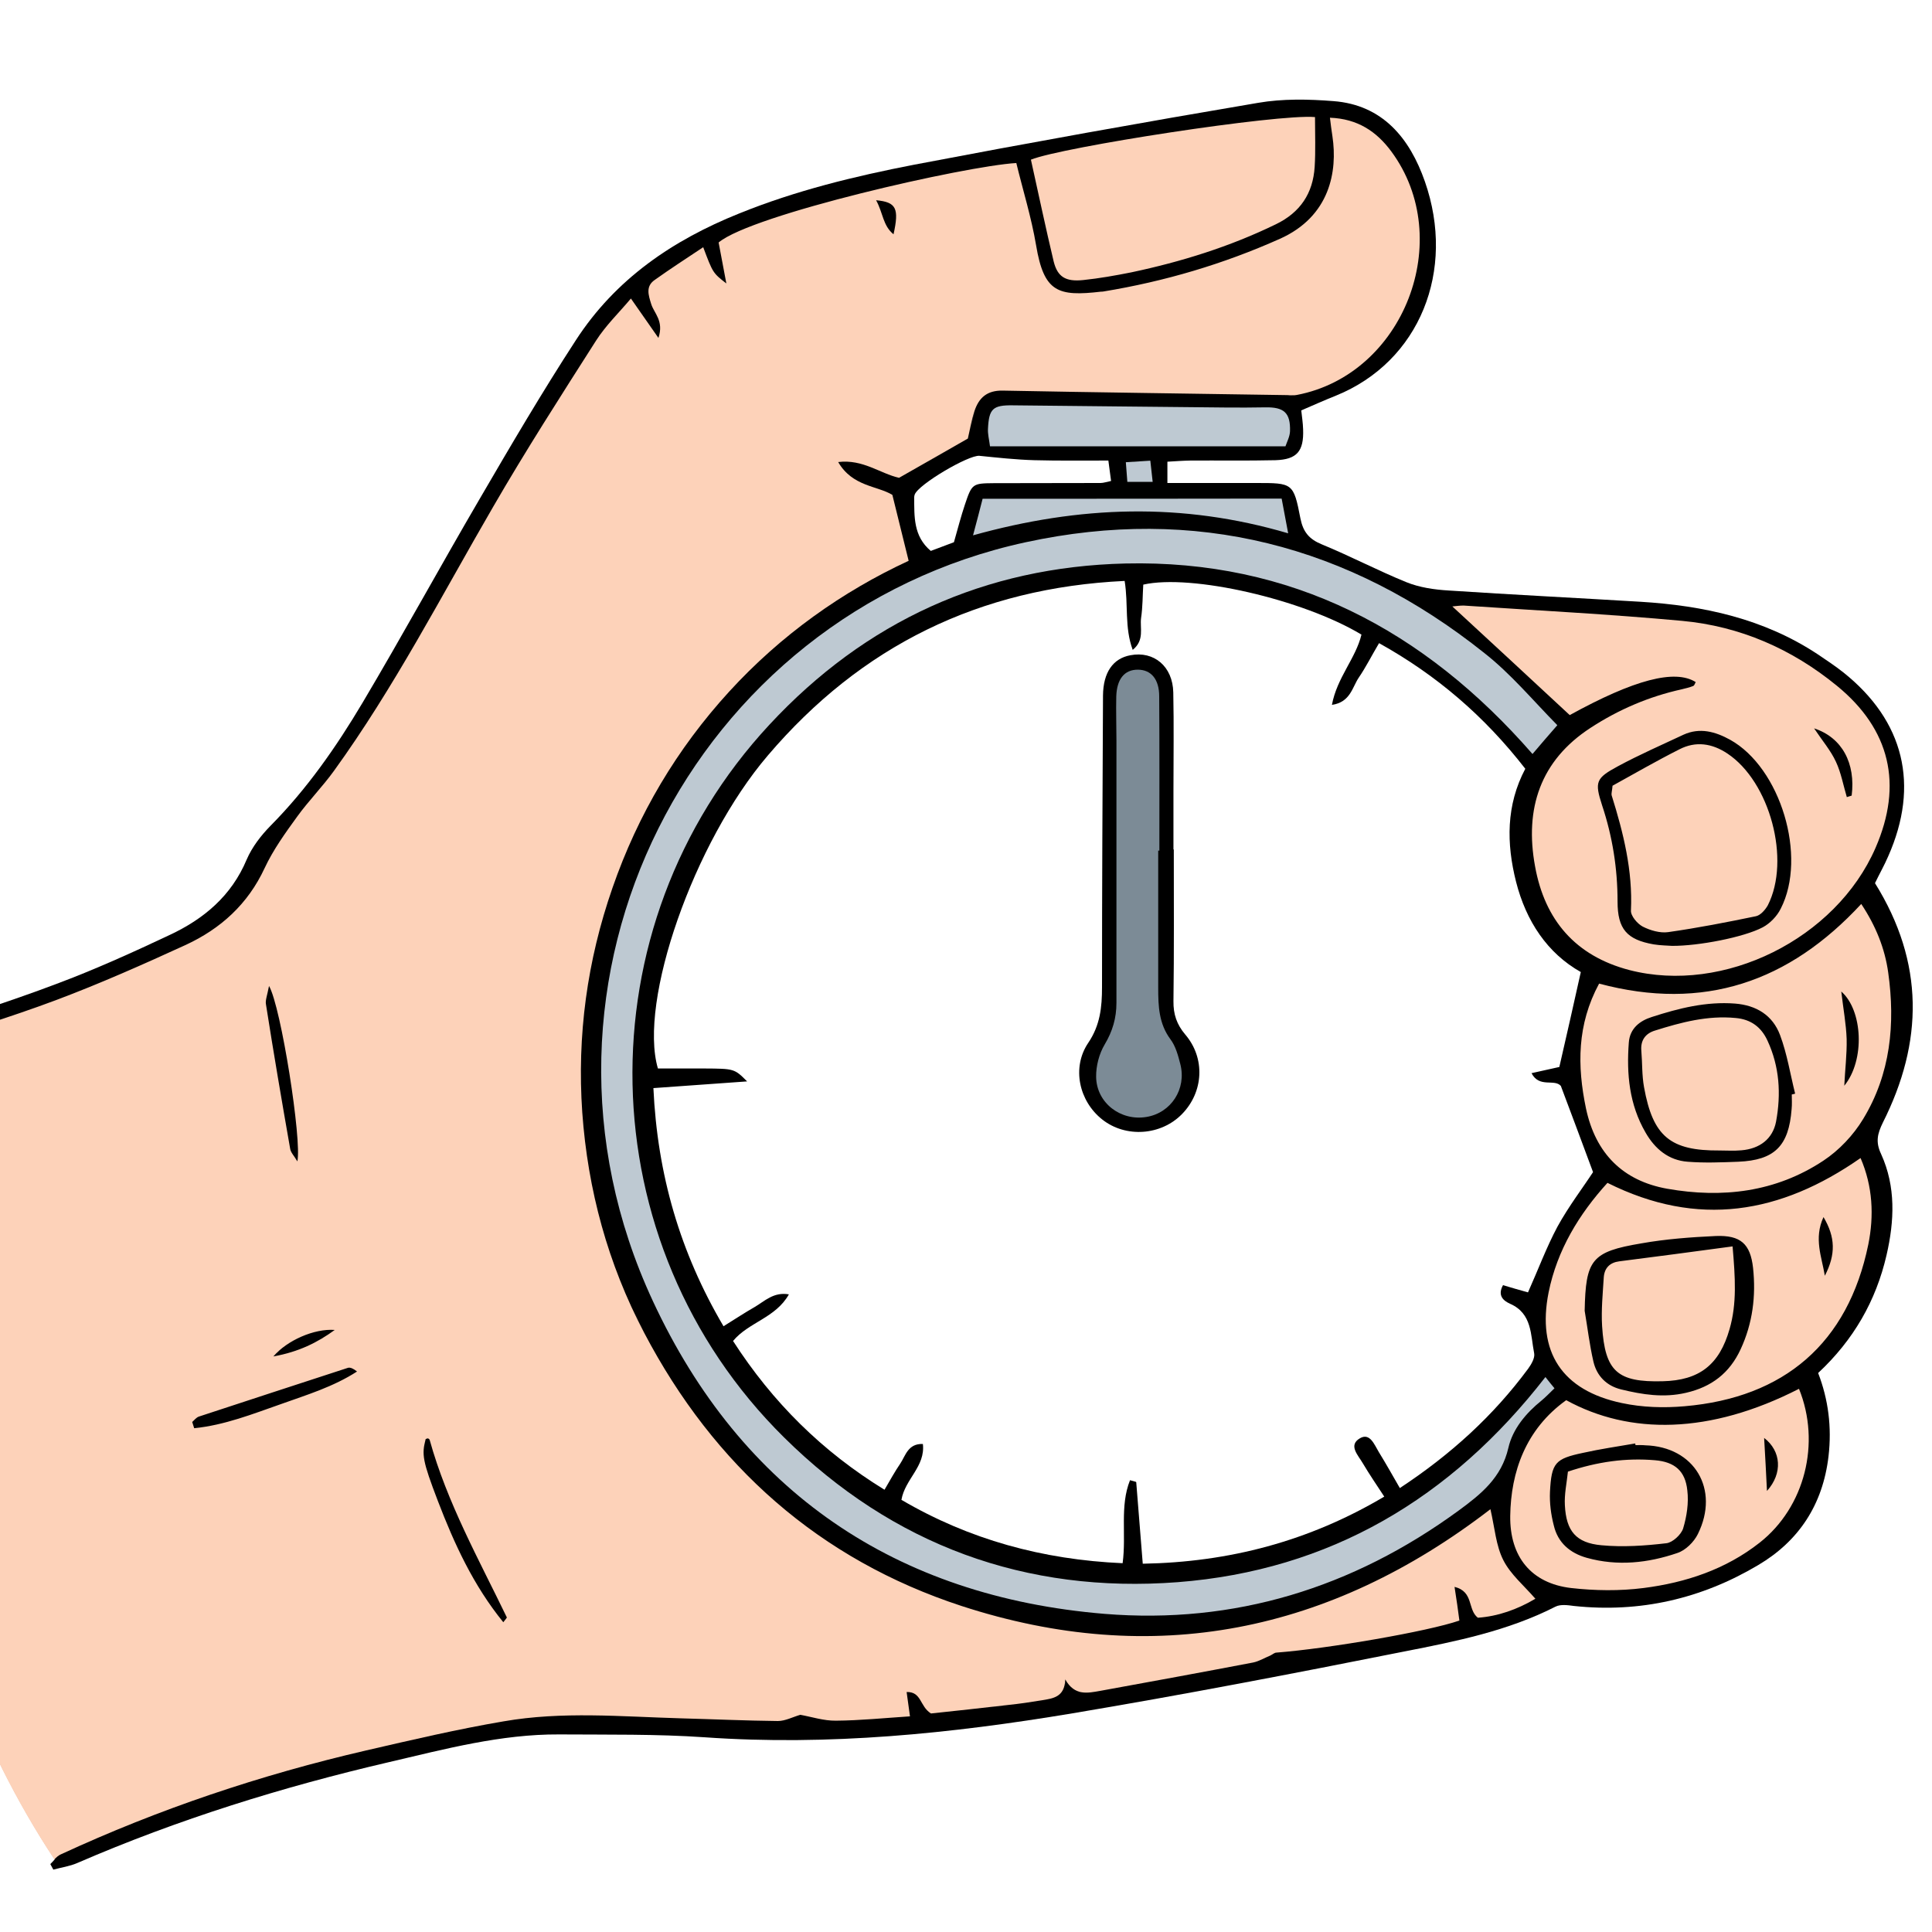 <?xml version="1.0" encoding="UTF-8"?>
<svg xmlns="http://www.w3.org/2000/svg" xmlns:xlink="http://www.w3.org/1999/xlink" width="60" zoomAndPan="magnify" viewBox="0 0 45 45" height="60" preserveAspectRatio="xMidYMid meet" version="1.0">
  <defs>
    <clipPath id="2c91b81b1b">
      <path d="M 0 2.297 L 44.883 2.297 L 44.883 43.547 L 0 43.547 Z M 0 2.297 " clip-rule="nonzero"></path>
    </clipPath>
    <clipPath id="d27d51b7e0">
      <path d="M 0 2.297 L 44.883 2.297 L 44.883 43.547 L 0 43.547 Z M 0 2.297 " clip-rule="nonzero"></path>
    </clipPath>
  </defs>
  <rect x="-4.5" width="54" fill="#ffffff" y="-4.5" height="54" fill-opacity="1"></rect>
  <rect x="-4.5" width="54" fill="#ffffff" y="-4.5" height="54" fill-opacity="1"></rect>
  <g clip-path="url(#2c91b81b1b)">
    <path fill="#000000" d="M 43.855 26.148 C 44.797 24.277 44.828 22.426 43.672 20.57 C 43.777 20.352 43.891 20.152 43.98 19.945 C 44.715 18.285 44.352 16.793 42.938 15.664 C 42.746 15.512 42.539 15.375 42.336 15.238 C 41.082 14.41 39.676 14.105 38.207 14.016 C 36.715 13.926 35.227 13.852 33.742 13.754 C 33.406 13.734 33.062 13.684 32.754 13.559 C 32.09 13.289 31.453 12.953 30.789 12.68 C 30.492 12.559 30.352 12.391 30.289 12.074 C 30.129 11.246 30.109 11.25 29.254 11.25 C 28.578 11.25 27.902 11.25 27.191 11.25 C 27.191 11.051 27.191 10.918 27.191 10.754 C 27.391 10.742 27.559 10.73 27.727 10.727 C 28.387 10.723 29.047 10.734 29.707 10.719 C 30.211 10.703 30.371 10.508 30.352 10 C 30.348 9.852 30.324 9.703 30.309 9.559 C 30.598 9.434 30.855 9.32 31.117 9.215 C 33.07 8.422 33.914 6.301 33.188 4.227 C 32.836 3.219 32.203 2.441 31.055 2.355 C 30.477 2.309 29.875 2.297 29.305 2.395 C 26.629 2.848 23.957 3.328 21.293 3.836 C 19.906 4.105 18.535 4.438 17.215 4.973 C 15.668 5.594 14.336 6.5 13.414 7.922 C 12.629 9.129 11.898 10.375 11.172 11.621 C 10.25 13.199 9.375 14.801 8.445 16.367 C 7.832 17.398 7.148 18.379 6.301 19.234 C 6.078 19.461 5.871 19.73 5.746 20.02 C 5.391 20.867 4.75 21.402 3.961 21.773 C 3.09 22.184 2.211 22.582 1.312 22.918 C 0.199 23.34 -0.938 23.691 -2.059 24.078 C -2.234 24.141 -2.469 24.133 -2.551 24.383 C -2.484 24.453 -2.422 24.48 -2.355 24.488 C -3.078 30.848 -2.285 37.922 1.277 43.305 C 1.242 43.344 1.211 43.383 1.172 43.418 C 1.195 43.461 1.219 43.504 1.242 43.547 C 1.43 43.496 1.629 43.469 1.805 43.391 C 4.152 42.375 6.578 41.621 9.062 41.043 C 10.367 40.738 11.668 40.391 13.02 40.398 C 14.152 40.406 15.289 40.387 16.418 40.465 C 19.301 40.668 22.152 40.379 24.984 39.906 C 27.566 39.473 30.145 38.977 32.715 38.465 C 33.914 38.23 35.121 37.988 36.23 37.422 C 36.348 37.363 36.52 37.387 36.66 37.406 C 38.199 37.57 39.633 37.238 40.953 36.453 C 41.895 35.895 42.457 35.051 42.59 33.918 C 42.668 33.242 42.586 32.598 42.348 31.98 C 43.172 31.211 43.695 30.301 43.941 29.234 C 44.125 28.438 44.16 27.641 43.816 26.883 C 43.68 26.598 43.73 26.406 43.855 26.148 Z M 32.664 7.293 C 32.602 7.418 32.535 7.535 32.461 7.652 C 32.535 7.535 32.602 7.418 32.664 7.293 Z M 31.559 2.844 C 31.5 2.824 31.441 2.805 31.379 2.793 C 31.441 2.805 31.5 2.824 31.559 2.844 Z M 30.105 9.207 C 30.07 9.207 30.031 9.203 29.992 9.199 C 29.164 9.188 28.336 9.176 27.508 9.164 C 28.336 9.176 29.164 9.188 29.992 9.199 C 30.031 9.199 30.07 9.203 30.105 9.207 Z M 29.324 5.77 C 28.668 6.035 28 6.258 27.32 6.441 C 28 6.258 28.668 6.035 29.324 5.77 Z M -2.016 24.391 C -2.023 24.395 -2.039 24.398 -2.051 24.402 C -2.039 24.398 -2.027 24.395 -2.016 24.391 C -1.875 24.344 -1.734 24.305 -1.594 24.258 C -1.734 24.305 -1.875 24.344 -2.016 24.391 Z M 8.215 31.879 C 8.184 31.859 8.156 31.852 8.129 31.855 C 8.156 31.855 8.184 31.863 8.215 31.879 Z M 6.367 31.594 C 6.414 31.539 6.461 31.488 6.52 31.441 C 6.461 31.492 6.414 31.539 6.367 31.594 Z M 6.266 22.965 C 6.379 23.16 6.527 23.793 6.656 24.508 C 6.527 23.793 6.379 23.16 6.266 22.965 Z M 6.656 31.336 C 6.715 31.293 6.773 31.258 6.836 31.227 C 6.773 31.258 6.715 31.293 6.656 31.336 Z M 6.926 27.055 C 6.938 27.004 6.941 26.922 6.941 26.816 C 6.941 26.922 6.941 27 6.926 27.055 Z M 6.93 19.016 C 6.895 19.062 6.859 19.109 6.828 19.16 C 6.859 19.109 6.895 19.062 6.93 19.016 C 6.965 18.969 6.996 18.926 7.031 18.879 C 6.996 18.922 6.961 18.969 6.93 19.016 Z M 8.105 32.07 C 8.176 32.031 8.246 31.988 8.312 31.945 C 8.293 31.934 8.277 31.918 8.262 31.91 C 8.277 31.918 8.297 31.934 8.312 31.945 C 8.246 31.988 8.176 32.031 8.105 32.07 Z M 9.914 33.52 C 9.898 33.586 9.883 33.648 9.875 33.707 C 9.883 33.648 9.895 33.586 9.914 33.52 C 9.918 33.516 9.922 33.516 9.926 33.516 C 9.922 33.516 9.914 33.516 9.914 33.52 Z M 10.008 33.539 C 10.004 33.523 9.988 33.512 9.973 33.504 C 9.988 33.512 10.004 33.523 10.008 33.539 C 10.043 33.676 10.086 33.812 10.129 33.945 C 10.086 33.809 10.043 33.672 10.008 33.539 Z M 11.723 37.785 C 11.746 37.754 11.762 37.73 11.777 37.715 C 11.762 37.73 11.746 37.754 11.723 37.785 Z M 11.488 11.805 C 11.02 12.613 10.566 13.43 10.105 14.242 C 10.566 13.434 11.02 12.613 11.488 11.805 C 11.848 11.188 12.215 10.578 12.594 9.977 C 12.215 10.578 11.848 11.188 11.488 11.805 Z M 14.07 7.68 C 14.23 7.473 14.414 7.281 14.598 7.074 C 14.414 7.281 14.23 7.477 14.07 7.68 Z M 14.703 6.949 C 14.785 7.066 14.859 7.176 14.938 7.289 C 14.859 7.176 14.785 7.066 14.703 6.949 Z M 15.012 31.039 C 14.93 30.887 14.855 30.738 14.785 30.582 C 14.855 30.734 14.93 30.887 15.012 31.039 C 15.297 31.586 15.609 32.102 15.945 32.59 C 15.609 32.102 15.297 31.586 15.012 31.039 Z M 15.273 7.777 C 15.297 7.809 15.316 7.836 15.34 7.871 C 15.32 7.836 15.297 7.805 15.273 7.777 Z M 15.254 6.516 C 15.215 6.543 15.184 6.574 15.164 6.602 C 15.184 6.574 15.215 6.543 15.254 6.516 C 15.531 6.324 15.812 6.137 16.098 5.945 C 15.812 6.137 15.531 6.324 15.254 6.516 Z M 16.383 5.754 C 16.414 5.828 16.438 5.895 16.461 5.953 C 16.438 5.895 16.414 5.828 16.383 5.754 Z M 16.746 5.648 C 16.766 5.633 16.785 5.617 16.809 5.598 C 16.785 5.617 16.766 5.633 16.746 5.648 C 16.754 5.684 16.762 5.719 16.77 5.758 C 16.762 5.719 16.754 5.684 16.746 5.648 Z M 16.785 5.867 C 16.828 6.09 16.871 6.324 16.922 6.598 C 16.871 6.324 16.828 6.086 16.785 5.867 Z M 25.656 6.793 C 25.66 6.793 25.668 6.789 25.676 6.789 C 25.668 6.789 25.66 6.789 25.656 6.793 C 25.516 6.809 25.387 6.82 25.27 6.828 C 25.387 6.82 25.516 6.809 25.656 6.793 Z M 23.371 9.094 C 23.348 9.094 23.328 9.094 23.305 9.094 C 23.324 9.094 23.348 9.094 23.371 9.094 Z M 22.551 10.211 C 22.598 10.016 22.633 9.793 22.703 9.578 C 22.715 9.539 22.727 9.5 22.742 9.465 C 22.727 9.5 22.715 9.539 22.703 9.578 C 22.637 9.793 22.598 10.016 22.551 10.211 C 22.484 10.25 22.418 10.289 22.348 10.328 C 22.418 10.289 22.484 10.25 22.551 10.211 Z M 18.434 14.75 C 18.602 14.617 18.777 14.484 18.949 14.359 C 18.777 14.484 18.602 14.613 18.434 14.75 Z M 20.812 5.457 C 20.887 5.105 20.898 4.906 20.801 4.797 C 20.898 4.906 20.887 5.105 20.812 5.457 Z M 21.121 39.406 C 21.133 39.461 21.141 39.512 21.145 39.566 C 21.141 39.516 21.133 39.461 21.121 39.406 Z M 21.488 39.676 C 21.52 39.73 21.555 39.789 21.602 39.84 C 21.551 39.785 21.52 39.73 21.488 39.676 Z M 23.496 39.711 C 23.336 39.73 23.18 39.746 23.023 39.766 C 23.18 39.746 23.336 39.727 23.496 39.711 C 23.582 39.703 23.668 39.691 23.758 39.676 C 23.668 39.688 23.582 39.703 23.496 39.711 Z M 22.402 37.398 C 22.25 37.348 22.094 37.297 21.945 37.238 C 22.094 37.297 22.25 37.348 22.402 37.398 C 23.109 37.629 23.809 37.805 24.496 37.922 C 23.805 37.805 23.109 37.629 22.402 37.398 Z M 24.801 39.254 C 24.809 39.215 24.816 39.168 24.816 39.117 C 24.816 39.168 24.812 39.215 24.801 39.254 Z M 25.07 39.375 C 25.105 39.395 25.145 39.402 25.184 39.41 C 25.145 39.406 25.109 39.395 25.07 39.375 Z M 25.633 11.25 C 24.805 11.254 23.977 11.25 23.148 11.254 C 22.652 11.258 22.637 11.266 22.473 11.758 C 22.383 12.027 22.312 12.301 22.219 12.629 C 22.039 12.695 21.863 12.766 21.68 12.832 C 21.27 12.488 21.297 12.027 21.293 11.578 C 21.293 11.559 21.301 11.539 21.305 11.52 C 21.391 11.281 22.562 10.594 22.812 10.617 C 23.238 10.66 23.668 10.707 24.094 10.719 C 24.656 10.734 25.219 10.727 25.816 10.727 C 25.84 10.91 25.859 11.051 25.879 11.203 C 25.777 11.223 25.703 11.25 25.633 11.25 Z M 29.195 38.719 C 28.898 38.773 28.602 38.832 28.305 38.887 C 28.602 38.832 28.895 38.773 29.195 38.719 C 29.211 38.715 29.227 38.711 29.246 38.707 C 29.227 38.711 29.211 38.715 29.195 38.719 Z M 29.738 38.488 C 29.691 38.492 29.645 38.531 29.594 38.555 C 29.578 38.562 29.559 38.57 29.543 38.574 C 29.559 38.566 29.578 38.559 29.594 38.555 C 29.645 38.531 29.691 38.492 29.738 38.488 C 29.777 38.484 29.816 38.484 29.855 38.477 C 29.816 38.484 29.777 38.484 29.738 38.488 Z M 33.113 37.973 C 33.488 37.891 33.801 37.812 34 37.742 C 33.969 37.531 33.938 37.32 33.902 37.07 C 33.938 37.32 33.969 37.531 34 37.742 C 33.801 37.812 33.488 37.891 33.113 37.973 Z M 34.723 35.152 C 34.762 35.312 34.789 35.473 34.82 35.625 C 34.789 35.473 34.762 35.312 34.723 35.152 Z M 34.723 35.152 " fill-opacity="1" fill-rule="nonzero"></path>
  </g>
  <path fill="#ffffff" d="M 26.617 36.422 C 26.562 35.727 26.512 35.125 26.465 34.523 C 26.465 34.512 26.398 34.5 26.32 34.477 C 26.078 35.086 26.238 35.742 26.148 36.41 C 24.285 36.328 22.574 35.859 20.996 34.934 C 21.082 34.445 21.555 34.16 21.496 33.633 C 21.148 33.621 21.094 33.902 20.969 34.09 C 20.844 34.273 20.734 34.473 20.602 34.699 C 19.152 33.809 17.996 32.664 17.074 31.234 C 17.434 30.797 18.066 30.699 18.375 30.148 C 18.016 30.086 17.809 30.309 17.574 30.445 C 17.348 30.574 17.129 30.719 16.852 30.891 C 15.84 29.172 15.312 27.359 15.219 25.344 C 15.941 25.293 16.641 25.242 17.402 25.188 C 17.105 24.891 17.105 24.891 16.391 24.887 C 16.031 24.887 15.676 24.887 15.324 24.887 C 14.867 23.324 16.156 19.621 17.883 17.598 C 20.059 15.043 22.816 13.691 26.195 13.531 C 26.285 14.086 26.188 14.609 26.383 15.137 C 26.664 14.91 26.547 14.629 26.578 14.395 C 26.617 14.133 26.613 13.867 26.629 13.617 C 27.746 13.363 30.34 13.957 31.711 14.781 C 31.578 15.336 31.141 15.781 31.023 16.418 C 31.457 16.355 31.496 16.004 31.652 15.777 C 31.812 15.543 31.938 15.289 32.121 14.98 C 33.465 15.727 34.578 16.684 35.527 17.906 C 35.078 18.754 35.086 19.645 35.312 20.539 C 35.547 21.461 36.043 22.203 36.82 22.641 C 36.652 23.402 36.492 24.102 36.32 24.852 C 36.164 24.887 35.938 24.938 35.672 24.996 C 35.855 25.348 36.203 25.121 36.355 25.293 C 36.602 25.949 36.84 26.586 37.105 27.301 C 36.871 27.66 36.539 28.094 36.277 28.57 C 36.02 29.051 35.828 29.57 35.59 30.102 C 35.418 30.055 35.215 29.996 35.008 29.934 C 34.867 30.188 35.035 30.305 35.172 30.367 C 35.691 30.594 35.648 31.094 35.734 31.523 C 35.754 31.629 35.668 31.777 35.594 31.879 C 34.785 32.973 33.797 33.875 32.605 34.66 C 32.434 34.363 32.281 34.09 32.117 33.824 C 32.012 33.652 31.91 33.363 31.676 33.5 C 31.395 33.664 31.637 33.898 31.742 34.082 C 31.895 34.34 32.066 34.59 32.242 34.859 C 30.484 35.902 28.621 36.387 26.617 36.422 Z M 27.34 19.785 C 27.34 19.785 27.336 19.785 27.332 19.785 C 27.332 19.328 27.332 18.871 27.332 18.414 C 27.332 17.652 27.344 16.891 27.328 16.129 C 27.316 15.523 26.879 15.156 26.328 15.262 C 25.926 15.336 25.695 15.66 25.691 16.203 C 25.68 18.469 25.668 20.73 25.668 22.992 C 25.668 23.461 25.625 23.879 25.348 24.289 C 24.957 24.867 25.133 25.648 25.672 26.074 C 26.219 26.508 27.043 26.449 27.531 25.949 C 28.035 25.434 28.078 24.645 27.605 24.094 C 27.41 23.863 27.328 23.625 27.332 23.32 C 27.348 22.145 27.34 20.965 27.34 19.785 Z M 27.34 19.785 " fill-opacity="1" fill-rule="nonzero"></path>
  <path fill="#bec9d2" d="M 36.273 16.891 C 36.055 17.141 35.883 17.34 35.695 17.562 C 33.168 14.664 30.062 13.035 26.211 13.125 C 22.945 13.203 20.16 14.469 17.922 16.879 C 13.539 21.594 13.688 28.961 18.262 33.48 C 20.801 35.992 23.895 37.121 27.43 36.852 C 30.969 36.578 33.797 34.906 35.996 32.074 C 36.078 32.18 36.133 32.246 36.207 32.336 C 36.094 32.445 36.004 32.539 35.906 32.621 C 35.543 32.914 35.234 33.281 35.133 33.723 C 34.973 34.422 34.492 34.805 33.969 35.188 C 31.504 36.988 28.75 37.836 25.727 37.59 C 20.863 37.188 17.27 34.742 15.207 30.305 C 11.73 22.832 16.133 14.309 23.895 12.629 C 27.832 11.777 31.414 12.688 34.574 15.211 C 35.191 15.695 35.703 16.312 36.273 16.891 Z M 30.047 10.043 C 30.059 9.617 29.91 9.48 29.473 9.488 C 29.172 9.492 28.871 9.496 28.57 9.492 C 26.91 9.477 25.254 9.457 23.594 9.441 C 23.125 9.434 23.035 9.52 23.012 9.984 C 23.004 10.109 23.039 10.238 23.059 10.395 C 25.359 10.395 27.633 10.395 29.941 10.395 C 29.977 10.289 30.043 10.168 30.047 10.043 Z M 22.887 11.617 C 22.816 11.895 22.754 12.133 22.664 12.469 C 25.148 11.777 27.535 11.695 30.004 12.422 C 29.945 12.109 29.902 11.875 29.852 11.613 C 27.484 11.617 25.199 11.617 22.887 11.617 Z M 26.223 10.766 C 26.238 10.949 26.246 11.07 26.258 11.223 C 26.461 11.223 26.633 11.223 26.848 11.223 C 26.828 11.051 26.812 10.914 26.793 10.73 C 26.59 10.742 26.418 10.754 26.223 10.766 Z M 26.223 10.766 " fill-opacity="1" fill-rule="nonzero"></path>
  <path fill="#7c8b96" d="M 26.977 19.812 C 26.977 20.879 26.977 21.945 26.977 23.012 C 26.977 23.434 26.992 23.844 27.262 24.207 C 27.383 24.367 27.441 24.586 27.492 24.785 C 27.641 25.363 27.277 25.922 26.703 26.016 C 26.102 26.117 25.539 25.688 25.531 25.082 C 25.527 24.828 25.602 24.543 25.73 24.328 C 25.914 24.02 26.004 23.711 26.004 23.359 C 26.004 21.324 26.004 19.285 26.004 17.246 C 26.004 16.906 25.992 16.562 26 16.223 C 26.012 15.816 26.191 15.598 26.5 15.598 C 26.812 15.598 27 15.82 27 16.219 C 27.008 17.418 27.004 18.617 27.004 19.816 C 27 19.812 26.988 19.812 26.977 19.812 Z M 26.977 19.812 " fill-opacity="1" fill-rule="nonzero"></path>
  <g clip-path="url(#d27d51b7e0)">
    <path fill="#fdd2b9" d="M 1.41 43.195 C 3.695 42.137 6.07 41.34 8.52 40.773 C 9.586 40.527 10.652 40.277 11.727 40.094 C 13.094 39.855 14.477 39.984 15.852 40.023 C 16.605 40.043 17.363 40.078 18.117 40.086 C 18.289 40.086 18.465 39.992 18.641 39.941 C 18.902 39.988 19.188 40.082 19.469 40.078 C 20.031 40.074 20.598 40.016 21.195 39.977 C 21.168 39.773 21.145 39.602 21.117 39.41 C 21.469 39.402 21.418 39.742 21.684 39.91 C 22.227 39.852 22.859 39.785 23.488 39.711 C 23.75 39.684 24.012 39.645 24.273 39.602 C 24.527 39.559 24.797 39.531 24.812 39.117 C 25.031 39.508 25.336 39.434 25.629 39.383 C 26.812 39.168 28.004 38.949 29.188 38.723 C 29.324 38.695 29.453 38.617 29.59 38.559 C 29.641 38.535 29.684 38.492 29.734 38.492 C 30.949 38.398 33.258 38 33.992 37.746 C 33.961 37.504 33.926 37.262 33.879 36.961 C 34.332 37.074 34.176 37.488 34.422 37.68 C 34.887 37.648 35.34 37.488 35.762 37.238 C 35.496 36.93 35.184 36.672 35.016 36.34 C 34.844 36.004 34.816 35.59 34.715 35.152 C 30.984 38.023 26.863 38.863 22.395 37.406 C 19.09 36.324 16.633 34.148 15.004 31.043 C 14.16 29.438 13.691 27.719 13.562 25.91 C 13.438 24.121 13.676 22.375 14.266 20.68 C 14.859 18.969 15.766 17.441 16.984 16.109 C 18.188 14.793 19.613 13.781 21.164 13.062 C 21.035 12.535 20.918 12.062 20.785 11.527 C 20.434 11.312 19.855 11.336 19.523 10.762 C 20.102 10.691 20.5 11.031 20.941 11.129 C 21.473 10.828 21.996 10.527 22.543 10.215 C 22.59 10.016 22.625 9.793 22.695 9.582 C 22.797 9.266 22.988 9.09 23.359 9.098 C 25.57 9.141 27.777 9.168 29.984 9.203 C 30.059 9.203 30.137 9.215 30.207 9.199 C 32.699 8.723 33.918 5.574 32.406 3.527 C 32.062 3.062 31.621 2.766 30.977 2.742 C 30.996 2.895 31.012 3.035 31.035 3.176 C 31.156 3.988 30.98 5.039 29.812 5.562 C 28.492 6.152 27.125 6.555 25.703 6.789 C 25.688 6.793 25.668 6.793 25.648 6.793 C 24.641 6.91 24.316 6.809 24.133 5.715 C 24.023 5.062 23.824 4.426 23.672 3.797 C 22.48 3.867 17.512 4.996 16.738 5.648 C 16.793 5.934 16.848 6.238 16.918 6.602 C 16.605 6.359 16.605 6.359 16.379 5.758 C 15.992 6.016 15.617 6.258 15.25 6.52 C 15.035 6.668 15.102 6.871 15.168 7.082 C 15.234 7.297 15.469 7.473 15.336 7.871 C 15.098 7.527 14.914 7.266 14.695 6.953 C 14.41 7.293 14.105 7.586 13.883 7.934 C 13.066 9.215 12.246 10.492 11.484 11.809 C 10.281 13.879 9.184 16.012 7.777 17.957 C 7.512 18.324 7.188 18.652 6.922 19.02 C 6.645 19.402 6.363 19.793 6.164 20.219 C 5.773 21.062 5.137 21.633 4.328 22.008 C 3.332 22.465 2.328 22.91 1.309 23.293 C 0.215 23.703 -0.91 24.043 -2.023 24.398 C -2.125 24.43 -2.242 24.504 -2.367 24.492 C -3.09 30.852 -2.293 37.93 1.266 43.309 C 1.316 43.258 1.359 43.219 1.41 43.195 Z M 20.812 5.457 C 20.562 5.254 20.57 4.961 20.406 4.664 C 20.879 4.707 20.945 4.855 20.812 5.457 Z M 9.914 33.52 C 9.93 33.516 9.949 33.5 9.965 33.504 C 9.98 33.504 10.004 33.523 10.008 33.539 C 10.414 35 11.152 36.32 11.805 37.672 C 11.809 37.68 11.785 37.703 11.723 37.785 C 11.027 36.93 10.582 35.961 10.199 34.961 C 9.84 34.023 9.82 33.879 9.914 33.52 Z M 7.797 30.977 C 7.395 31.27 6.957 31.488 6.367 31.594 C 6.688 31.219 7.32 30.941 7.797 30.977 Z M 6.266 22.965 C 6.547 23.449 7.035 26.574 6.926 27.051 C 6.852 26.922 6.77 26.844 6.758 26.754 C 6.562 25.637 6.371 24.516 6.195 23.395 C 6.176 23.301 6.223 23.191 6.266 22.965 Z M 4.629 32.996 C 5.789 32.613 6.945 32.238 8.105 31.859 C 8.16 31.844 8.234 31.879 8.316 31.945 C 7.766 32.301 7.148 32.488 6.547 32.703 C 5.887 32.934 5.23 33.195 4.523 33.266 C 4.508 33.219 4.492 33.172 4.477 33.121 C 4.523 33.078 4.574 33.016 4.629 32.996 Z M 39.496 15.887 C 39.012 15.582 38.066 15.828 36.562 16.656 C 35.664 15.82 34.758 14.984 33.828 14.125 C 33.926 14.117 34.012 14.102 34.098 14.105 C 35.793 14.219 37.488 14.305 39.18 14.461 C 40.527 14.586 41.734 15.113 42.785 15.973 C 44.027 16.988 44.328 18.273 43.684 19.75 C 42.762 21.867 40.152 23.164 37.949 22.594 C 36.699 22.266 35.98 21.434 35.754 20.176 C 35.508 18.836 35.875 17.715 37.047 16.953 C 37.699 16.527 38.41 16.223 39.172 16.055 C 39.262 16.031 39.355 16.012 39.441 15.977 C 39.465 15.965 39.48 15.918 39.496 15.887 Z M 38.945 22.031 C 39.559 22.035 40.617 21.832 41.059 21.598 C 41.227 21.508 41.391 21.34 41.477 21.164 C 42.098 19.953 41.473 17.883 40.297 17.23 C 39.957 17.043 39.594 16.938 39.211 17.113 C 38.703 17.352 38.184 17.578 37.684 17.848 C 37.172 18.125 37.137 18.207 37.316 18.758 C 37.559 19.488 37.676 20.23 37.676 21 C 37.676 21.641 37.895 21.887 38.516 21.996 C 38.68 22.023 38.852 22.023 38.945 22.031 Z M 43.016 18.566 C 43.055 18.555 43.094 18.543 43.129 18.531 C 43.223 17.781 42.91 17.18 42.254 16.965 C 42.449 17.258 42.641 17.48 42.762 17.742 C 42.883 18 42.934 18.293 43.016 18.566 Z M 37.246 22.91 C 39.684 23.562 41.672 22.871 43.352 21.055 C 43.691 21.566 43.902 22.09 43.98 22.652 C 44.148 23.848 44.035 25.016 43.395 26.066 C 43.168 26.441 42.836 26.793 42.469 27.035 C 41.359 27.77 40.113 27.914 38.832 27.688 C 37.801 27.504 37.164 26.867 36.941 25.82 C 36.734 24.828 36.73 23.867 37.246 22.91 Z M 41.734 25.492 C 41.762 25.488 41.789 25.48 41.812 25.473 C 41.699 25.02 41.625 24.547 41.461 24.109 C 41.289 23.648 40.91 23.414 40.41 23.375 C 39.738 23.324 39.102 23.484 38.473 23.688 C 38.191 23.777 37.961 23.957 37.938 24.285 C 37.883 25.016 37.949 25.727 38.328 26.379 C 38.547 26.762 38.867 27.027 39.309 27.059 C 39.699 27.09 40.098 27.074 40.488 27.059 C 41.336 27.023 41.664 26.691 41.73 25.836 C 41.742 25.723 41.734 25.605 41.734 25.492 Z M 42.957 25.289 C 43.445 24.691 43.387 23.531 42.887 23.094 C 42.934 23.504 43 23.852 43.012 24.199 C 43.02 24.562 42.973 24.926 42.957 25.289 Z M 37.441 27.551 C 39.547 28.605 41.473 28.273 43.336 26.973 C 43.621 27.633 43.652 28.316 43.516 28.988 C 43.043 31.289 41.555 32.555 39.238 32.754 C 38.754 32.797 38.25 32.781 37.777 32.68 C 36.383 32.387 35.793 31.492 36.07 30.102 C 36.27 29.113 36.781 28.277 37.441 27.551 Z M 36.91 30.531 C 36.977 30.926 37.023 31.32 37.113 31.711 C 37.191 32.051 37.422 32.281 37.762 32.363 C 38.258 32.484 38.75 32.562 39.27 32.441 C 39.863 32.305 40.285 31.984 40.543 31.426 C 40.824 30.82 40.902 30.184 40.832 29.531 C 40.77 28.973 40.543 28.766 39.965 28.789 C 39.383 28.816 38.801 28.859 38.227 28.961 C 37.066 29.156 36.934 29.34 36.91 30.531 Z M 42.504 29.715 C 42.762 29.215 42.75 28.816 42.473 28.348 C 42.242 28.848 42.434 29.281 42.504 29.715 Z M 30.629 2.727 C 30.629 3.133 30.645 3.512 30.621 3.887 C 30.582 4.504 30.285 4.949 29.719 5.223 C 28.645 5.746 27.512 6.098 26.348 6.344 C 25.977 6.418 25.605 6.484 25.23 6.523 C 24.82 6.566 24.633 6.449 24.543 6.094 C 24.355 5.305 24.188 4.512 24.012 3.719 C 24.73 3.426 29.766 2.648 30.629 2.727 Z M 36.48 32.613 C 37.957 33.422 39.82 33.414 41.902 32.348 C 42.414 33.609 42.039 35.102 40.988 35.93 C 40.195 36.555 39.262 36.863 38.281 36.988 C 37.727 37.059 37.148 37.051 36.594 36.988 C 35.664 36.879 35.164 36.258 35.176 35.309 C 35.191 34.285 35.535 33.289 36.48 32.613 Z M 38.094 33.66 C 38.094 33.648 38.09 33.633 38.086 33.621 C 37.68 33.691 37.273 33.75 36.871 33.84 C 36.223 33.977 36.137 34.07 36.102 34.746 C 36.09 35.008 36.125 35.277 36.191 35.531 C 36.285 35.934 36.57 36.176 36.961 36.285 C 37.676 36.484 38.387 36.406 39.07 36.172 C 39.262 36.109 39.457 35.914 39.547 35.73 C 40.062 34.688 39.465 33.695 38.32 33.664 C 38.25 33.656 38.172 33.66 38.094 33.66 Z M 41.156 34.727 C 41.527 34.316 41.488 33.797 41.09 33.492 C 41.117 33.949 41.137 34.336 41.156 34.727 Z M 37.559 18.301 C 38.062 18.023 38.582 17.723 39.117 17.453 C 39.496 17.258 39.875 17.312 40.234 17.551 C 41.223 18.207 41.715 20.027 41.176 21.086 C 41.117 21.191 41.008 21.316 40.902 21.34 C 40.227 21.48 39.543 21.613 38.855 21.711 C 38.668 21.738 38.438 21.672 38.262 21.582 C 38.137 21.516 37.98 21.332 37.988 21.207 C 38.031 20.277 37.812 19.398 37.539 18.527 C 37.527 18.477 37.551 18.414 37.559 18.301 Z M 40.051 26.797 C 38.906 26.805 38.5 26.473 38.293 25.324 C 38.242 25.047 38.254 24.758 38.23 24.477 C 38.207 24.23 38.328 24.07 38.547 24.004 C 39.156 23.812 39.773 23.648 40.426 23.711 C 40.781 23.742 41.023 23.922 41.168 24.238 C 41.449 24.844 41.488 25.48 41.367 26.129 C 41.289 26.527 40.988 26.758 40.559 26.793 C 40.387 26.809 40.219 26.797 40.051 26.797 Z M 40.355 29.031 C 40.418 29.762 40.457 30.363 40.285 30.957 C 40.047 31.789 39.582 32.152 38.727 32.172 C 37.672 32.199 37.383 31.945 37.316 30.887 C 37.293 30.508 37.332 30.129 37.355 29.75 C 37.371 29.531 37.5 29.406 37.715 29.379 C 38.574 29.27 39.43 29.156 40.355 29.031 Z M 36.52 34.277 C 37.207 34.047 37.871 33.953 38.551 34.012 C 39.004 34.051 39.254 34.258 39.301 34.715 C 39.336 35.004 39.289 35.316 39.203 35.602 C 39.156 35.746 38.957 35.93 38.812 35.945 C 38.312 36.004 37.801 36.039 37.301 35.992 C 36.707 35.938 36.48 35.66 36.449 35.062 C 36.434 34.805 36.492 34.543 36.52 34.277 Z M 36.52 34.277 " fill-opacity="1" fill-rule="nonzero"></path>
  </g>
</svg>
